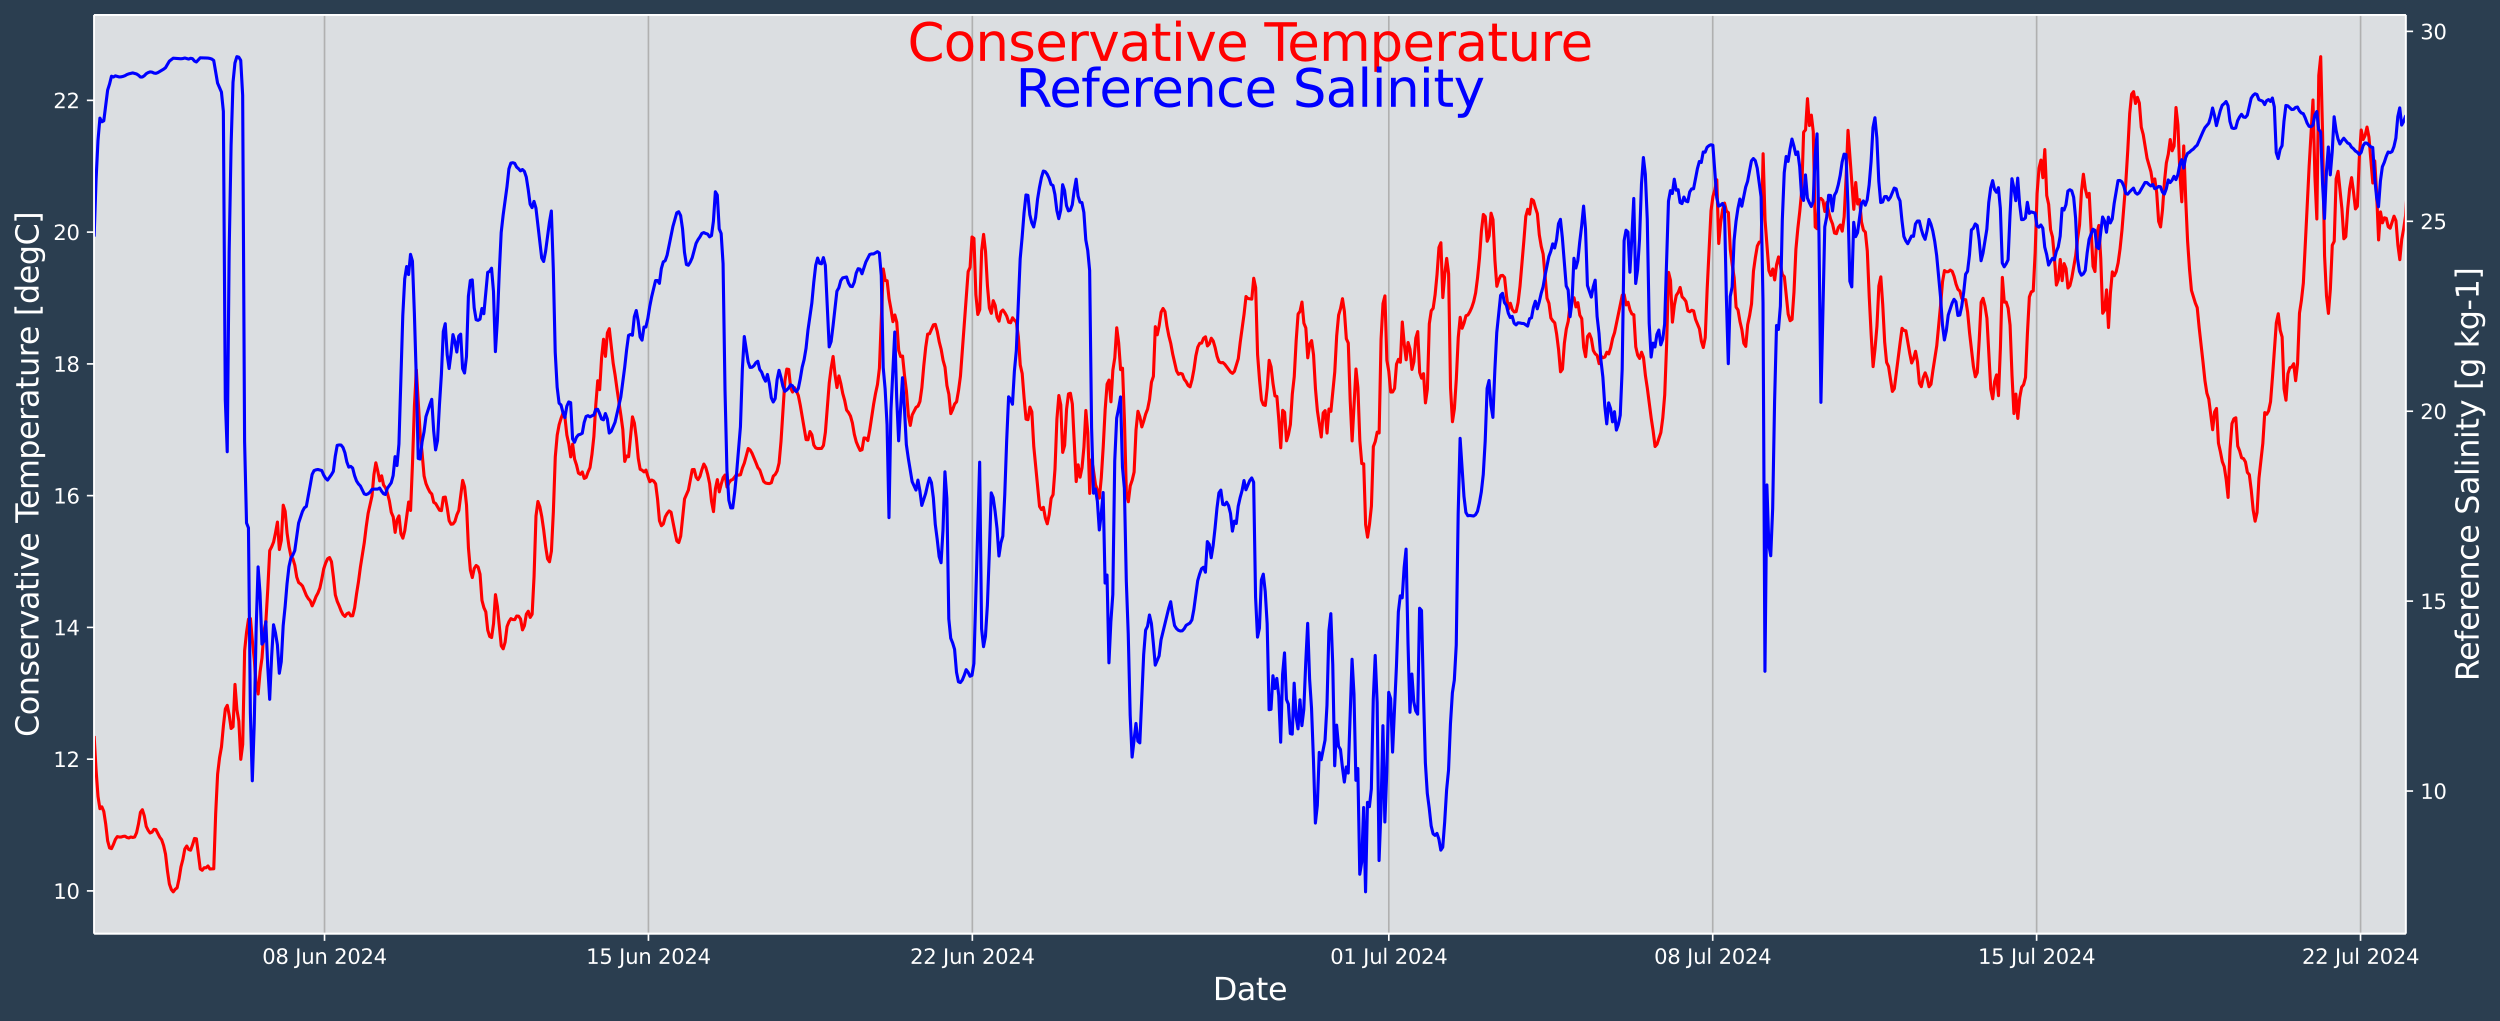 <?xml version="1.0" encoding="UTF-8"?>
<!DOCTYPE svg  PUBLIC '-//W3C//DTD SVG 1.1//EN'  'http://www.w3.org/Graphics/SVG/1.1/DTD/svg11.dtd'>
<svg width="1206.9pt" height="493.12pt" version="1.1" viewBox="0 0 1206.9 493.12" xmlns="http://www.w3.org/2000/svg" xmlns:xlink="http://www.w3.org/1999/xlink">
 <defs>
  <style type="text/css">*{stroke-linejoin: round; stroke-linecap: butt}</style>
 </defs>
 <g id="figure_1">
  <g id="patch_1">
   <path d="m0 493.12h1206.9v-493.12h-1206.9z" fill="#2b3e50"/>
  </g>
  <g id="axes_1">
   <g id="patch_2">
    <path d="m45.442 450.72h1116v-443.52h-1116z" fill="#dbdee1"/>
   </g>
   <g id="matplotlib.axis_1">
    <g id="xtick_1">
     <g id="line2d_1">
      <path d="m156.67 450.72v-443.52" clip-path="url(#p353fd2fa3a)" fill="none" stroke="#b0b0b0" stroke-linecap="square" stroke-width=".8"/>
     </g>
     <g id="line2d_2">
      <defs>
       <path id="m5a27626833" d="m0 0v3.5" stroke="#fff" stroke-width=".8"/>
      </defs>
      <use x="156.67" y="450.72" fill="#ffffff" stroke="#ffffff" stroke-width=".8" xlink:href="#m5a27626833"/>
     </g>
     <g id="text_1">
      <!-- 08 Jun 2024 -->
      <g transform="translate(126.59 465.32) scale(.1 -.1)" fill="#fff">
       <defs>
        <path id="DejaVuSans-30" transform="scale(.016)" d="m2034 4250q-487 0-733-480-245-479-245-1442 0-959 245-1439 246-480 733-480 491 0 736 480 246 480 246 1439 0 963-246 1442-245 480-736 480zm0 500q785 0 1199-621 414-620 414-1801 0-1178-414-1799-414-620-1199-620-784 0-1198 620-414 621-414 1799 0 1181 414 1801 414 621 1198 621z"/>
        <path id="DejaVuSans-38" transform="scale(.016)" d="m2034 2216q-450 0-708-241-257-241-257-662 0-422 257-663 258-241 708-241t709 242q260 243 260 662 0 421-258 662-257 241-711 241zm-631 268q-406 100-633 378-226 279-226 679 0 559 398 884 399 325 1092 325 697 0 1094-325t397-884q0-400-227-679-226-278-629-378 456-106 710-416 255-309 255-755 0-679-414-1042-414-362-1186-362-771 0-1186 362-414 363-414 1042 0 446 256 755 257 310 713 416zm-231 997q0-362 226-565 227-203 636-203 407 0 636 203 230 203 230 565 0 363-230 566-229 203-636 203-409 0-636-203-226-203-226-566z"/>
        <path id="DejaVuSans-4a" transform="scale(.016)" d="m628 4666h631v-4341q0-844-320-1225t-1030-381h-240v531h197q418 0 590 235 172 234 172 840v4341z"/>
        <path id="DejaVuSans-75" transform="scale(.016)" d="m544 1381v2119h575v-2097q0-497 193-746 194-248 582-248 465 0 735 297 271 297 271 810v1984h575v-3500h-575v538q-209-319-486-474-276-155-642-155-603 0-916 375-312 375-312 1097zm1447 2203z"/>
        <path id="DejaVuSans-6e" transform="scale(.016)" d="m3513 2113v-2113h-575v2094q0 497-194 743-194 247-581 247-466 0-735-297-269-296-269-809v-1978h-578v3500h578v-544q207 316 486 472 280 156 646 156 603 0 912-373 310-373 310-1098z"/>
        <path id="DejaVuSans-32" transform="scale(.016)" d="m1228 531h2203v-531h-2962v531q359 372 979 998 621 627 780 809 303 340 423 576 121 236 121 464 0 372-261 606-261 235-680 235-297 0-627-103-329-103-704-313v638q381 153 712 231 332 78 607 78 725 0 1156-363 431-362 431-968 0-288-108-546-107-257-392-607-78-91-497-524-418-433-1181-1211z"/>
        <path id="DejaVuSans-34" transform="scale(.016)" d="m2419 4116-1594-2491h1594v2491zm-166 550h794v-3041h666v-525h-666v-1100h-628v1100h-2106v609l1940 2957z"/>
       </defs>
       <use xlink:href="#DejaVuSans-30"/>
       <use x="63.623" xlink:href="#DejaVuSans-38"/>
       <use x="127.246" xlink:href="#DejaVuSans-20"/>
       <use x="159.033" xlink:href="#DejaVuSans-4a"/>
       <use x="188.525" xlink:href="#DejaVuSans-75"/>
       <use x="251.904" xlink:href="#DejaVuSans-6e"/>
       <use x="315.283" xlink:href="#DejaVuSans-20"/>
       <use x="347.07" xlink:href="#DejaVuSans-32"/>
       <use x="410.693" xlink:href="#DejaVuSans-30"/>
       <use x="474.316" xlink:href="#DejaVuSans-32"/>
       <use x="537.939" xlink:href="#DejaVuSans-34"/>
      </g>
     </g>
    </g>
    <g id="xtick_2">
     <g id="line2d_3">
      <path d="m313.04 450.72v-443.52" clip-path="url(#p353fd2fa3a)" fill="none" stroke="#b0b0b0" stroke-linecap="square" stroke-width=".8"/>
     </g>
     <g id="line2d_4">
      <use x="313.04" y="450.72" fill="#ffffff" stroke="#ffffff" stroke-width=".8" xlink:href="#m5a27626833"/>
     </g>
     <g id="text_2">
      <!-- 15 Jun 2024 -->
      <g transform="translate(282.96 465.32) scale(.1 -.1)" fill="#fff">
       <defs>
        <path id="DejaVuSans-31" transform="scale(.016)" d="m794 531h1031v3560l-1122-225v575l1116 225h631v-4135h1031v-531h-2687v531z"/>
        <path id="DejaVuSans-35" transform="scale(.016)" d="m691 4666h2478v-532h-1900v-1143q137 47 274 70 138 23 276 23 781 0 1237-428 457-428 457-1159 0-753-469-1171-469-417-1322-417-294 0-599 50-304 50-629 150v635q281-153 581-228t634-75q541 0 856 284 316 284 316 772 0 487-316 771-315 285-856 285-253 0-505-56-251-56-513-175v2344z"/>
       </defs>
       <use xlink:href="#DejaVuSans-31"/>
       <use x="63.623" xlink:href="#DejaVuSans-35"/>
       <use x="127.246" xlink:href="#DejaVuSans-20"/>
       <use x="159.033" xlink:href="#DejaVuSans-4a"/>
       <use x="188.525" xlink:href="#DejaVuSans-75"/>
       <use x="251.904" xlink:href="#DejaVuSans-6e"/>
       <use x="315.283" xlink:href="#DejaVuSans-20"/>
       <use x="347.07" xlink:href="#DejaVuSans-32"/>
       <use x="410.693" xlink:href="#DejaVuSans-30"/>
       <use x="474.316" xlink:href="#DejaVuSans-32"/>
       <use x="537.939" xlink:href="#DejaVuSans-34"/>
      </g>
     </g>
    </g>
    <g id="xtick_3">
     <g id="line2d_5">
      <path d="m469.41 450.72v-443.52" clip-path="url(#p353fd2fa3a)" fill="none" stroke="#b0b0b0" stroke-linecap="square" stroke-width=".8"/>
     </g>
     <g id="line2d_6">
      <use x="469.41" y="450.72" fill="#ffffff" stroke="#ffffff" stroke-width=".8" xlink:href="#m5a27626833"/>
     </g>
     <g id="text_3">
      <!-- 22 Jun 2024 -->
      <g transform="translate(439.33 465.32) scale(.1 -.1)" fill="#fff">
       <use xlink:href="#DejaVuSans-32"/>
       <use x="63.623" xlink:href="#DejaVuSans-32"/>
       <use x="127.246" xlink:href="#DejaVuSans-20"/>
       <use x="159.033" xlink:href="#DejaVuSans-4a"/>
       <use x="188.525" xlink:href="#DejaVuSans-75"/>
       <use x="251.904" xlink:href="#DejaVuSans-6e"/>
       <use x="315.283" xlink:href="#DejaVuSans-20"/>
       <use x="347.07" xlink:href="#DejaVuSans-32"/>
       <use x="410.693" xlink:href="#DejaVuSans-30"/>
       <use x="474.316" xlink:href="#DejaVuSans-32"/>
       <use x="537.939" xlink:href="#DejaVuSans-34"/>
      </g>
     </g>
    </g>
    <g id="xtick_4">
     <g id="line2d_7">
      <path d="m670.46 450.72v-443.52" clip-path="url(#p353fd2fa3a)" fill="none" stroke="#b0b0b0" stroke-linecap="square" stroke-width=".8"/>
     </g>
     <g id="line2d_8">
      <use x="670.458" y="450.72" fill="#ffffff" stroke="#ffffff" stroke-width=".8" xlink:href="#m5a27626833"/>
     </g>
     <g id="text_4">
      <!-- 01 Jul 2024 -->
      <g transform="translate(642.16 465.32) scale(.1 -.1)" fill="#fff">
       <defs>
        <path id="DejaVuSans-6c" transform="scale(.016)" d="m603 4863h575v-4863h-575v4863z"/>
       </defs>
       <use xlink:href="#DejaVuSans-30"/>
       <use x="63.623" xlink:href="#DejaVuSans-31"/>
       <use x="127.246" xlink:href="#DejaVuSans-20"/>
       <use x="159.033" xlink:href="#DejaVuSans-4a"/>
       <use x="188.525" xlink:href="#DejaVuSans-75"/>
       <use x="251.904" xlink:href="#DejaVuSans-6c"/>
       <use x="279.688" xlink:href="#DejaVuSans-20"/>
       <use x="311.475" xlink:href="#DejaVuSans-32"/>
       <use x="375.098" xlink:href="#DejaVuSans-30"/>
       <use x="438.721" xlink:href="#DejaVuSans-32"/>
       <use x="502.344" xlink:href="#DejaVuSans-34"/>
      </g>
     </g>
    </g>
    <g id="xtick_5">
     <g id="line2d_9">
      <path d="m826.83 450.72v-443.52" clip-path="url(#p353fd2fa3a)" fill="none" stroke="#b0b0b0" stroke-linecap="square" stroke-width=".8"/>
     </g>
     <g id="line2d_10">
      <use x="826.828" y="450.72" fill="#ffffff" stroke="#ffffff" stroke-width=".8" xlink:href="#m5a27626833"/>
     </g>
     <g id="text_5">
      <!-- 08 Jul 2024 -->
      <g transform="translate(798.53 465.32) scale(.1 -.1)" fill="#fff">
       <use xlink:href="#DejaVuSans-30"/>
       <use x="63.623" xlink:href="#DejaVuSans-38"/>
       <use x="127.246" xlink:href="#DejaVuSans-20"/>
       <use x="159.033" xlink:href="#DejaVuSans-4a"/>
       <use x="188.525" xlink:href="#DejaVuSans-75"/>
       <use x="251.904" xlink:href="#DejaVuSans-6c"/>
       <use x="279.688" xlink:href="#DejaVuSans-20"/>
       <use x="311.475" xlink:href="#DejaVuSans-32"/>
       <use x="375.098" xlink:href="#DejaVuSans-30"/>
       <use x="438.721" xlink:href="#DejaVuSans-32"/>
       <use x="502.344" xlink:href="#DejaVuSans-34"/>
      </g>
     </g>
    </g>
    <g id="xtick_6">
     <g id="line2d_11">
      <path d="m983.2 450.72v-443.52" clip-path="url(#p353fd2fa3a)" fill="none" stroke="#b0b0b0" stroke-linecap="square" stroke-width=".8"/>
     </g>
     <g id="line2d_12">
      <use x="983.199" y="450.72" fill="#ffffff" stroke="#ffffff" stroke-width=".8" xlink:href="#m5a27626833"/>
     </g>
     <g id="text_6">
      <!-- 15 Jul 2024 -->
      <g transform="translate(954.9 465.32) scale(.1 -.1)" fill="#fff">
       <use xlink:href="#DejaVuSans-31"/>
       <use x="63.623" xlink:href="#DejaVuSans-35"/>
       <use x="127.246" xlink:href="#DejaVuSans-20"/>
       <use x="159.033" xlink:href="#DejaVuSans-4a"/>
       <use x="188.525" xlink:href="#DejaVuSans-75"/>
       <use x="251.904" xlink:href="#DejaVuSans-6c"/>
       <use x="279.688" xlink:href="#DejaVuSans-20"/>
       <use x="311.475" xlink:href="#DejaVuSans-32"/>
       <use x="375.098" xlink:href="#DejaVuSans-30"/>
       <use x="438.721" xlink:href="#DejaVuSans-32"/>
       <use x="502.344" xlink:href="#DejaVuSans-34"/>
      </g>
     </g>
    </g>
    <g id="xtick_7">
     <g id="line2d_13">
      <path d="m1139.6 450.72v-443.52" clip-path="url(#p353fd2fa3a)" fill="none" stroke="#b0b0b0" stroke-linecap="square" stroke-width=".8"/>
     </g>
     <g id="line2d_14">
      <use x="1139.569" y="450.72" fill="#ffffff" stroke="#ffffff" stroke-width=".8" xlink:href="#m5a27626833"/>
     </g>
     <g id="text_7">
      <!-- 22 Jul 2024 -->
      <g transform="translate(1111.3 465.32) scale(.1 -.1)" fill="#fff">
       <use xlink:href="#DejaVuSans-32"/>
       <use x="63.623" xlink:href="#DejaVuSans-32"/>
       <use x="127.246" xlink:href="#DejaVuSans-20"/>
       <use x="159.033" xlink:href="#DejaVuSans-4a"/>
       <use x="188.525" xlink:href="#DejaVuSans-75"/>
       <use x="251.904" xlink:href="#DejaVuSans-6c"/>
       <use x="279.688" xlink:href="#DejaVuSans-20"/>
       <use x="311.475" xlink:href="#DejaVuSans-32"/>
       <use x="375.098" xlink:href="#DejaVuSans-30"/>
       <use x="438.721" xlink:href="#DejaVuSans-32"/>
       <use x="502.344" xlink:href="#DejaVuSans-34"/>
      </g>
     </g>
    </g>
    <g id="text_8">
     <!-- Date -->
     <g transform="translate(585.52 482.8) scale(.15 -.15)" fill="#fff">
      <defs>
       <path id="BitstreamVeraSans-Roman-44" transform="scale(.016)" d="m1259 4147v-3628h763q966 0 1414 437 448 438 448 1382 0 937-448 1373t-1414 436h-763zm-631 519h1297q1356 0 1990-564 635-564 635-1764 0-1207-638-1773-637-565-1987-565h-1297v4666z"/>
       <path id="BitstreamVeraSans-Roman-61" transform="scale(.016)" d="m2194 1759q-697 0-966-159t-269-544q0-306 202-486 202-179 548-179 479 0 768 339t289 901v128h-572zm1147 238v-1997h-575v531q-197-318-491-470t-719-152q-537 0-855 302-317 302-317 808 0 590 395 890 396 300 1180 300h807v57q0 397-261 614t-733 217q-300 0-585-72-284-72-546-216v532q315 122 612 182 297 61 578 61 760 0 1135-394 375-393 375-1193z"/>
       <path id="BitstreamVeraSans-Roman-74" transform="scale(.016)" d="m1172 4494v-994h1184v-447h-1184v-1900q0-428 117-550t477-122h590v-481h-590q-666 0-919 248-253 249-253 905v1900h-422v447h422v994h578z"/>
       <path id="BitstreamVeraSans-Roman-65" transform="scale(.016)" d="m3597 1894v-281h-2644q38-594 358-905t892-311q331 0 642 81t618 244v-544q-310-131-635-200t-659-69q-838 0-1327 487-489 488-489 1320 0 859 464 1363 464 505 1252 505 706 0 1117-455 411-454 411-1235zm-575 169q-6 471-264 752-258 282-683 282-481 0-770-272t-333-766l2050 4z"/>
      </defs>
      <use xlink:href="#BitstreamVeraSans-Roman-44"/>
      <use x="77.002" xlink:href="#BitstreamVeraSans-Roman-61"/>
      <use x="138.281" xlink:href="#BitstreamVeraSans-Roman-74"/>
      <use x="177.49" xlink:href="#BitstreamVeraSans-Roman-65"/>
     </g>
    </g>
   </g>
   <g id="matplotlib.axis_2">
    <g id="ytick_1">
     <g id="line2d_15">
      <defs>
       <path id="m6f04fb805a" d="m0 0h-3.5" stroke="#fff" stroke-width=".8"/>
      </defs>
      <use x="45.442" y="430.102" fill="#ffffff" stroke="#ffffff" stroke-width=".8" xlink:href="#m6f04fb805a"/>
     </g>
     <g id="text_9">
      <!-- 10 -->
      <g transform="translate(25.717 433.9) scale(.1 -.1)" fill="#fff">
       <use xlink:href="#DejaVuSans-31"/>
       <use x="63.623" xlink:href="#DejaVuSans-30"/>
      </g>
     </g>
    </g>
    <g id="ytick_2">
     <g id="line2d_16">
      <use x="45.442" y="366.493" fill="#ffffff" stroke="#ffffff" stroke-width=".8" xlink:href="#m6f04fb805a"/>
     </g>
     <g id="text_10">
      <!-- 12 -->
      <g transform="translate(25.717 370.29) scale(.1 -.1)" fill="#fff">
       <use xlink:href="#DejaVuSans-31"/>
       <use x="63.623" xlink:href="#DejaVuSans-32"/>
      </g>
     </g>
    </g>
    <g id="ytick_3">
     <g id="line2d_17">
      <use x="45.442" y="302.885" fill="#ffffff" stroke="#ffffff" stroke-width=".8" xlink:href="#m6f04fb805a"/>
     </g>
     <g id="text_11">
      <!-- 14 -->
      <g transform="translate(25.717 306.68) scale(.1 -.1)" fill="#fff">
       <use xlink:href="#DejaVuSans-31"/>
       <use x="63.623" xlink:href="#DejaVuSans-34"/>
      </g>
     </g>
    </g>
    <g id="ytick_4">
     <g id="line2d_18">
      <use x="45.442" y="239.276" fill="#ffffff" stroke="#ffffff" stroke-width=".8" xlink:href="#m6f04fb805a"/>
     </g>
     <g id="text_12">
      <!-- 16 -->
      <g transform="translate(25.717 243.08) scale(.1 -.1)" fill="#fff">
       <defs>
        <path id="DejaVuSans-36" transform="scale(.016)" d="m2113 2584q-425 0-674-291-248-290-248-796 0-503 248-796 249-292 674-292t673 292q248 293 248 796 0 506-248 796-248 291-673 291zm1253 1979v-575q-238 112-480 171-242 60-480 60-625 0-955-422-329-422-376-1275 184 272 462 417 279 145 613 145 703 0 1111-427 408-426 408-1160 0-719-425-1154-425-434-1131-434-810 0-1238 620-428 621-428 1799 0 1106 525 1764t1409 658q238 0 480-47t505-140z"/>
       </defs>
       <use xlink:href="#DejaVuSans-31"/>
       <use x="63.623" xlink:href="#DejaVuSans-36"/>
      </g>
     </g>
    </g>
    <g id="ytick_5">
     <g id="line2d_19">
      <use x="45.442" y="175.667" fill="#ffffff" stroke="#ffffff" stroke-width=".8" xlink:href="#m6f04fb805a"/>
     </g>
     <g id="text_13">
      <!-- 18 -->
      <g transform="translate(25.717 179.47) scale(.1 -.1)" fill="#fff">
       <use xlink:href="#DejaVuSans-31"/>
       <use x="63.623" xlink:href="#DejaVuSans-38"/>
      </g>
     </g>
    </g>
    <g id="ytick_6">
     <g id="line2d_20">
      <use x="45.442" y="112.059" fill="#ffffff" stroke="#ffffff" stroke-width=".8" xlink:href="#m6f04fb805a"/>
     </g>
     <g id="text_14">
      <!-- 20 -->
      <g transform="translate(25.717 115.86) scale(.1 -.1)" fill="#fff">
       <use xlink:href="#DejaVuSans-32"/>
       <use x="63.623" xlink:href="#DejaVuSans-30"/>
      </g>
     </g>
    </g>
    <g id="ytick_7">
     <g id="line2d_21">
      <use x="45.442" y="48.45" fill="#ffffff" stroke="#ffffff" stroke-width=".8" xlink:href="#m6f04fb805a"/>
     </g>
     <g id="text_15">
      <!-- 22 -->
      <g transform="translate(25.717 52.249) scale(.1 -.1)" fill="#fff">
       <use xlink:href="#DejaVuSans-32"/>
       <use x="63.623" xlink:href="#DejaVuSans-32"/>
      </g>
     </g>
    </g>
    <g id="text_16">
     <!-- Conservative Temperature [degC] -->
     <g transform="translate(18.598 355.76) rotate(-90) scale(.15 -.15)" fill="#fff">
      <defs>
       <path id="BitstreamVeraSans-Roman-43" transform="scale(.016)" d="m4122 4306v-665q-319 297-680 443-361 147-767 147-800 0-1225-489t-425-1414q0-922 425-1411t1225-489q406 0 767 147t680 444v-660q-331-225-702-338-370-112-782-112-1060 0-1670 648-609 649-609 1771 0 1125 609 1773 610 649 1670 649 418 0 788-111 371-111 696-333z"/>
       <path id="BitstreamVeraSans-Roman-6f" transform="scale(.016)" d="m1959 3097q-462 0-731-361t-269-989 267-989q268-361 733-361 460 0 728 362 269 363 269 988 0 622-269 986-268 364-728 364zm0 487q750 0 1178-488 429-487 429-1349 0-859-429-1349-428-489-1178-489-753 0-1180 489-426 490-426 1349 0 862 426 1349 427 488 1180 488z"/>
       <path id="BitstreamVeraSans-Roman-6e" transform="scale(.016)" d="m3513 2113v-2113h-575v2094q0 497-194 743-194 247-581 247-466 0-735-297-269-296-269-809v-1978h-578v3500h578v-544q207 316 486 472 280 156 646 156 603 0 912-373 310-373 310-1098z"/>
       <path id="BitstreamVeraSans-Roman-73" transform="scale(.016)" d="m2834 3397v-544q-243 125-506 187-262 63-544 63-428 0-642-131t-214-394q0-200 153-314t616-217l197-44q612-131 870-370t258-667q0-488-386-773-386-284-1061-284-281 0-586 55t-642 164v594q319-166 628-249 309-82 613-82 406 0 624 139 219 139 219 392 0 234-158 359-157 125-692 241l-200 47q-534 112-772 345-237 233-237 639 0 494 350 762 350 269 994 269 318 0 599-47 282-46 519-140z"/>
       <path id="BitstreamVeraSans-Roman-72" transform="scale(.016)" d="m2631 2963q-97 56-211 82-114 27-251 27-488 0-749-317t-261-911v-1844h-578v3500h578v-544q182 319 472 473 291 155 707 155 59 0 131-8 72-7 159-23l3-590z"/>
       <path id="BitstreamVeraSans-Roman-76" transform="scale(.016)" d="m191 3500h609l1094-2937 1094 2937h609l-1313-3500h-781l-1312 3500z"/>
       <path id="BitstreamVeraSans-Roman-69" transform="scale(.016)" d="m603 3500h575v-3500h-575v3500zm0 1363h575v-729h-575v729z"/>
       <path id="BitstreamVeraSans-Roman-54" transform="scale(.016)" d="m-19 4666h3947v-532h-1656v-4134h-634v4134h-1657v532z"/>
       <path id="BitstreamVeraSans-Roman-6d" transform="scale(.016)" d="m3328 2828q216 388 516 572t706 184q547 0 844-383 297-382 297-1088v-2113h-578v2094q0 503-179 746-178 244-543 244-447 0-707-297-259-296-259-809v-1978h-578v2094q0 506-178 748t-550 242q-441 0-701-298-259-298-259-808v-1978h-578v3500h578v-544q197 322 472 475t653 153q382 0 649-194 267-193 395-562z"/>
       <path id="BitstreamVeraSans-Roman-70" transform="scale(.016)" d="m1159 525v-1856h-578v4831h578v-531q182 312 458 463 277 152 661 152 638 0 1036-506 399-506 399-1331t-399-1332q-398-506-1036-506-384 0-661 152-276 152-458 464zm1957 1222q0 634-261 995t-717 361q-457 0-718-361t-261-995 261-995 718-361q456 0 717 361t261 995z"/>
       <path id="BitstreamVeraSans-Roman-75" transform="scale(.016)" d="m544 1381v2119h575v-2097q0-497 193-746 194-248 582-248 465 0 735 297 271 297 271 810v1984h575v-3500h-575v538q-209-319-486-474-276-155-642-155-603 0-916 375-312 375-312 1097z"/>
       <path id="BitstreamVeraSans-Roman-5b" transform="scale(.016)" d="m550 4863h1325v-447h-750v-4813h750v-447h-1325v5707z"/>
       <path id="BitstreamVeraSans-Roman-64" transform="scale(.016)" d="m2906 2969v1894h575v-4863h-575v525q-181-312-458-464-276-152-664-152-634 0-1033 506-398 507-398 1332t398 1331q399 506 1033 506 388 0 664-152 277-151 458-463zm-1959-1222q0-634 261-995t717-361 718 361q263 361 263 995t-263 995q-262 361-718 361t-717-361-261-995z"/>
       <path id="BitstreamVeraSans-Roman-67" transform="scale(.016)" d="m2906 1791q0 625-258 968-257 344-723 344-462 0-720-344-258-343-258-968 0-622 258-966t720-344q466 0 723 344 258 344 258 966zm575-1357q0-893-397-1329-396-436-1215-436-303 0-572 45t-522 139v559q253-137 500-202 247-66 503-66 566 0 847 295t281 892v285q-178-310-456-463t-666-153q-643 0-1037 490-394 491-394 1301 0 812 394 1302 394 491 1037 491 388 0 666-153t456-462v531h575v-3066z"/>
       <path id="BitstreamVeraSans-Roman-5d" transform="scale(.016)" d="m1947 4863v-5707h-1325v447h747v4813h-747v447h1325z"/>
      </defs>
      <use xlink:href="#BitstreamVeraSans-Roman-43"/>
      <use x="69.824" xlink:href="#BitstreamVeraSans-Roman-6f"/>
      <use x="131.006" xlink:href="#BitstreamVeraSans-Roman-6e"/>
      <use x="194.385" xlink:href="#BitstreamVeraSans-Roman-73"/>
      <use x="246.484" xlink:href="#BitstreamVeraSans-Roman-65"/>
      <use x="308.008" xlink:href="#BitstreamVeraSans-Roman-72"/>
      <use x="349.121" xlink:href="#BitstreamVeraSans-Roman-76"/>
      <use x="408.301" xlink:href="#BitstreamVeraSans-Roman-61"/>
      <use x="469.58" xlink:href="#BitstreamVeraSans-Roman-74"/>
      <use x="508.789" xlink:href="#BitstreamVeraSans-Roman-69"/>
      <use x="536.572" xlink:href="#BitstreamVeraSans-Roman-76"/>
      <use x="595.752" xlink:href="#BitstreamVeraSans-Roman-65"/>
      <use x="657.275" xlink:href="#BitstreamVeraSans-Roman-20"/>
      <use x="689.062" xlink:href="#BitstreamVeraSans-Roman-54"/>
      <use x="733.146" xlink:href="#BitstreamVeraSans-Roman-65"/>
      <use x="794.67" xlink:href="#BitstreamVeraSans-Roman-6d"/>
      <use x="892.082" xlink:href="#BitstreamVeraSans-Roman-70"/>
      <use x="955.559" xlink:href="#BitstreamVeraSans-Roman-65"/>
      <use x="1017.082" xlink:href="#BitstreamVeraSans-Roman-72"/>
      <use x="1058.195" xlink:href="#BitstreamVeraSans-Roman-61"/>
      <use x="1119.475" xlink:href="#BitstreamVeraSans-Roman-74"/>
      <use x="1158.684" xlink:href="#BitstreamVeraSans-Roman-75"/>
      <use x="1222.062" xlink:href="#BitstreamVeraSans-Roman-72"/>
      <use x="1260.926" xlink:href="#BitstreamVeraSans-Roman-65"/>
      <use x="1322.449" xlink:href="#BitstreamVeraSans-Roman-20"/>
      <use x="1354.236" xlink:href="#BitstreamVeraSans-Roman-5b"/>
      <use x="1393.25" xlink:href="#BitstreamVeraSans-Roman-64"/>
      <use x="1456.727" xlink:href="#BitstreamVeraSans-Roman-65"/>
      <use x="1518.25" xlink:href="#BitstreamVeraSans-Roman-67"/>
      <use x="1581.727" xlink:href="#BitstreamVeraSans-Roman-43"/>
      <use x="1651.551" xlink:href="#BitstreamVeraSans-Roman-5d"/>
     </g>
    </g>
   </g>
   <g id="line2d_22">
    <path d="m45.442 355.3 0.931 16.339 0.931 12.785 0.931 5.975 0.931-0.898 0.931 2.197 0.931 6.116 0.931 8.114 0.931 3.418 0.931 0.33 0.931-2.01 0.931-2.398 0.931-1.381 0.931 0.2 0.931-0.004 0.931-0.303 0.931-0.104 0.931 0.61 0.931 0.257 0.931-0.489 0.931 0.241 0.931-0.22 0.931-2.08 0.931-4.302 0.931-5.543 0.931-1.258 0.931 2.971 0.931 5.1 0.931 1.876 0.931 1.291 0.931-0.414 0.931-1.355 0.931 0.139 1.862 3.664 0.931 1.245 0.931 2.764 0.931 4.188 0.931 8.075 0.931 6.327 0.931 2.636 0.931 1.164 0.931-1.25 0.931-0.701 0.931-4.331 0.931-5.782 0.931-3.645 0.931-5.006 0.931-1.429 0.931 1.698 0.931 0.332 0.931-2.635 0.931-3.031 0.931 0.169 1.862 14.539 0.931 0.651 0.931-1.218 0.931-0.002 0.931-0.87 0.931 1.473 1.862-0.113 0.931-26.789 0.931-18.912 0.931-7.899 0.931-5.241 0.931-10.159 0.931-8.151 0.931-1.74 0.931 4.731 0.931 6.441 0.931-0.849 0.931-20.437 0.931 12.235 0.931 5.52 0.931 18.42 0.931-7.214 0.931-45.344 0.931-8.811 0.931-6.296 0.931-0.317 0.931 10.728 0.931 8.997 0.931 12.169 0.931 4.543 0.931-10.701 0.931-6.702 0.931-12.712 0.931-4.722 0.931-15.887 0.931-18.525 0.931-1.807 0.931-2.311 0.931-4.459 0.931-5.179 0.931 13.262 0.931-4.377 0.931-17.037 0.931 2.953 0.931 10.54 0.931 6.511 0.931 4.652 0.931 1.185 0.931 3.158 0.931 5.703 0.931 2.671 0.931 0.667 0.931 0.993 1.862 4.566 0.931 1.521 0.931 1.05 0.931 2.434 0.931-2.057 0.931-2.434 0.931-1.727 0.931-2.417 0.931-4.329 0.931-4.962 0.931-2.756 0.931-2.069 0.931-0.577 0.931 2.002 0.931 7.368 0.931 8.673 0.931 3.141 0.931 2.144 0.931 2.429 0.931 1.81 0.931 0.866 0.931-1.303 0.931-0.445 0.931 1.458 0.931-0.037 0.931-3.86 0.931-6.742 0.931-5.86 0.931-7.073 1.862-11.711 0.931-7.686 0.931-6.512 1.862-8.358 0.931-10.318 0.931-5.714 0.931 3.999 0.931 4.74 0.931-2.483 0.931 4.435 0.931 1.333 0.931 2.616 0.931 3.694 0.931 5.57 0.931 2.178 0.931 7.492 0.931-6.066 0.931-1.908 0.931 8.66 0.931 2.117 0.931-3.611 1.862-13.843 0.931 4.078 0.931-22.843 0.931-27.747 0.931-17.155 1.862 31.189 0.931 9.138 0.931 10.727 0.931 3.755 0.931 2.209 0.931 1.815 0.931 0.989 0.931 3.988 0.931 0.592 1.862 3.213 0.931 0.223 0.931-6.376 0.931-0.185 0.931 5.286 0.931 6.144 0.931 1.708 0.931-0.169 0.931-1.24 0.931-3.158 0.931-2.101 1.862-14.513 0.931 3.098 0.931 8.864 0.931 20.678 0.931 10.654 0.931 3.611 0.931-4.391 0.931-1.442 0.931 0.738 0.931 3.464 0.931 12.651 0.931 3.489 0.931 2.084 0.931 8.801 0.931 3.018 0.931 0.541 0.931-6.682 0.931-14.021 0.931 5.641 1.862 19.089 0.931 1.426 0.931-3.193 0.931-7.543 0.931-2.39 0.931-1.455 0.931 0.462 0.931 0.017 0.931-1.73 0.931 0.074 0.931 1.338 0.931 5.275 0.931-2.004 0.931-5.563 0.931-1.443 0.931 2.986 0.931-1.522 0.931-18.205 0.931-29.222 0.931-7.021 0.931 2.552 0.931 4.783 0.931 6.494 0.931 7.885 0.931 5.991 0.931 1.432 0.931-5.172 0.931-18.92 0.931-26.625 0.931-10.466 0.931-5.021 0.931-3.07 0.931-2.436 0.931 1.933 0.931 8.567 0.931 4.313 0.931 6.245 0.931-6.173 0.931 7.231 0.931 2.842 0.931 3.915 0.931 0.597 0.931-1.158 0.931 3.142 0.931-0.505 0.931-2.642 0.931-2.084 0.931-6.347 0.931-8.68 0.931-15.32 0.931-11.588 0.931 4.317 0.931-15.383 0.931-8.955 0.931 8.255 0.931-11.297 0.931-2.069 1.862 16.679 0.931 5.735 0.931 6.827 1.862 12.622 0.931 6.857 0.931 15.372 0.931-2.626 0.931 0.378 1.862-19.27 0.931 3.029 0.931 7.162 0.931 9.77 0.931 5.349 0.931 0.443 0.931 0.832 0.931-0.887 0.931 3.141 0.931 2.495 0.931-0.818 0.931 0.473 0.931 1.352 0.931 7.354 0.931 10.456 0.931 2.411 0.931-0.867 0.931-3.416 0.931-1.697 0.931-1.167 0.931 0.632 1.862 9.55 0.931 4.338 0.931 0.749 0.931-3.074 1.862-17.998 1.862-4.273 1.862-9.862 0.931-0.073 0.931 3.743 0.931 1.188 0.931-1.622 0.931-3.256 0.931-2.673 0.931 1.634 0.931 3.344 0.931 4.457 0.931 8.598 0.931 4.936 0.931-11.024 0.931-4.416 0.931 5.903 0.931-3.723 0.931-3.149 0.931-1.263 0.931 5.807 0.931-2.046 0.931-1.244 0.931-0.365 1.862-2.389 0.931 0.327 0.931-0.218 0.931-3.294 0.931-2.373 1.862-6.988 0.931 0.698 0.931 1.628 1.862 4.511 0.931 2.411 0.931 1.166 1.862 5.465 0.931 0.774 0.931 0.211 0.931 0.064 0.931-0.432 0.931-3.167 0.931-0.82 0.931-1.696 0.931-3.802 0.931-10.48 1.862-29.202 0.931-5.678 0.931 0.177 0.931 8.963 0.931 1.944 0.931-2.112 0.931 1.579 0.931 2.292 0.931 4.665 2.792 16.543 0.931 0.072 0.931-3.973 0.931 1.564 0.931 4.968 0.931 1.407 0.931 0.279 1.862-0.053 0.931-1.446 0.931-6.354 1.862-23.762 0.931-7.304 0.931-5.524 0.931 8.742 0.931 6.253 0.931-5.624 0.931 3.683 0.931 4.798 0.931 3.351 0.931 4.647 0.931 1.2 0.931 1.703 0.931 3.348 0.931 5.478 0.931 3.622 0.931 2.238 0.931 1.914 0.931-0.36 0.931-5.668 0.931 0.135 0.931 1.133 0.931-5.166 1.862-12.376 0.931-5.252 0.931-4.292 0.931-7.792 1.862-47.97 0.931 5.543 0.931 0.147 0.931 8.614 0.931 5.067 0.931 6.076 0.931-3.244 0.931 3.55 0.931 13.589 0.931 2.949 0.931-0.255 0.931 9.292 0.931 7.639 0.931 11.569 0.931 4.99 0.931-5.055 1.862-3.666 0.931-0.591 0.931-2.232 0.931-6.67 0.931-10.624 0.931-8.879 0.931-6.352 0.931-0.212 1.862-4.283 0.931-0.202 0.931 3.428 0.931 4.947 0.931 3.637 0.931 5.311 0.931 3.343 0.931 8.882 0.931 4.16 0.931 9.364 0.931-2.032 0.931-2.628 0.931-1.044 0.931-5.404 0.931-6.983 3.723-50.478 0.931-2.043 0.931-14.656 0.931 0.678 0.931 27.149 0.931 9.575 0.931-2.311 0.931-28.558 0.931-7.789 0.931 8.26 0.931 16.583 0.931 10.71 0.931 2.558 0.931-6.12 0.931 2.289 0.931 5.704 0.931 1.925 0.931-4.532 0.931-0.87 0.931 1.298 0.931 1.676 0.931 2.921 0.931 0.248 0.931-2.404 0.931 1.186 0.931 0.934 0.931 6.996 0.931 13.698 0.931 4.125 0.931 11.878 0.931 10.113 0.931 0.272 0.931-6.08 0.931 2.285 0.931 16.625 2.792 29.056 0.931 1.504 0.931-1.089 0.931 5.173 0.931 2.796 0.931-4.455 0.931-7.819 0.931-1.81 0.931-12.278 0.931-24.234 0.931-11.351 0.931 4.515 0.931 22.952 0.931-3.38 0.931-17.47 0.931-7.385 0.931-0.321 0.931 5.244 1.862 37.391 0.931-8.081 0.931 5.968 0.931-4.504 0.931-10.01 0.931-17.707 0.931 10.791 0.931 29.268 0.931-16.315 0.931 5.604 0.931 6.512 0.931 2.638 0.931 3.84 0.931-9.897 0.931-14.926 0.931-17.857 0.931-12.355 0.931-1.975 0.931 10.512 0.931-15.315 0.931-5.986 0.931-14.451 0.931 7.211 0.931 13 0.931-0.686 0.931 25.057 0.931 35.841 0.931 3.57 0.931-7.683 0.931-2.719 0.931-3.915 0.931-20.385 0.931-8.977 0.931 2.718 0.931 4.826 0.931-2.821 0.931-3.412 0.931-2.36 0.931-4.684 0.931-8.323 0.931-2.8 0.931-23.99 0.931 3.922 0.931-4.517 0.931-6.422 0.931-1.773 0.931 1.52 0.931 6.869 0.931 4.825 0.931 3.672 0.931 5.091 1.862 8.121 0.931 1.712 0.931-0.482 0.931 0.33 0.931 2.526 0.931 1.193 0.931 1.789 0.931 0.672 0.931-3.38 0.931-4.954 0.931-6.626 0.931-4.219 0.931-1.837 0.931-0.113 0.931-2.331 0.931-0.698 0.931 4.411 0.931-1 0.931-2.731 0.931 1.337 0.931 3.218 0.931 4.219 0.931 2.553 0.931 0.534 0.931-0.109 0.931 0.815 2.792 3.768 0.931 0.638 0.931-0.985 1.862-6.101 0.931-7.909 1.862-13.624 0.931-8.487 0.931 0.96 1.862 0.312 0.931-10.083 0.931 4.53 0.931 32.279 0.931 12.085 0.931 9.839 0.931 2.338 0.931 0.326 0.931-8.526 0.931-13.248 0.931 3.167 0.931 8.071 0.931 5.949 0.931 0.255 0.931 11.202 0.931 13.585 0.931-18.099 0.931 0.932 0.931 13.796 0.931-3.038 0.931-4.84 0.931-14.697 0.931-8.399 0.931-17.412 0.931-12.843 0.931-1.251 0.931-4.502 0.931 10.183 0.931 2.329 0.931 14.403 0.931-6.587 0.931-1.73 0.931 6.884 0.931 16.4 0.931 10.614 1.862 12.636 0.931-11.62 0.931-1.115 0.931 10.852 0.931-11.621 0.931 1.12 1.862-19.016 0.931-17.483 0.931-9.974 0.931-3.161 0.931-4.745 0.931 6.174 0.931 13.162 0.931 2.058 0.931 27.78 0.931 19.489 1.862-34.726 0.931 9.095 0.931 25.566 0.931 11.007 0.931 0.109 0.931 29.345 0.931 6.073 0.931-6.227 0.931-8.749 0.931-28.755 0.931-2.453 0.931-4.524 0.931 0.402 0.931-45.221 0.931-17.248 0.931-3.716 0.931 31.047 0.931 5.349 0.931 10.036 0.931-0.054 0.931-1.708 0.931-11.704 0.931-2.323 0.931 1.403 0.931-19.43 0.931 10.588 0.931 7.66 0.931-8.362 0.931 3.271 0.931 9.737 0.931-3.693 0.931-11.424 0.931-3.162 0.931 19.677 0.931 2.836 0.931-2.206 0.931 14.122 0.931-6.682 0.931-31.516 0.931-6.283 0.931-1.184 0.931-6.585 0.931-9.68 0.931-13.08 0.931-2.308 0.931 26.476 0.931-11.243 0.931-7.669 0.931 7.409 0.931 55.169 0.931 16.263 0.931-6.261 0.931-14.422 0.931-19.989 0.931-9.72 0.931 5.278 0.931-2.5 0.931-3.561 0.931-0.346 0.931-1.573 0.931-2.07 0.931-2.814 0.931-4.217 0.931-7.303 0.931-9.52 0.931-13.031 0.931-8.014 0.931 1.025 0.931 11.918 0.931-2.581 0.931-10.97 0.931 3.111 0.931 19.623 0.931 12.556 0.931-3.14 0.931-1.979 0.931-0.152 0.931 1.011 0.931 8.957 0.931 6.268 0.931-2.787 0.931 3.066 0.931 1.14 0.931-0.163 0.931-4.391 0.931-7.9 1.862-21.869 0.931-11.803 0.931-3.431 0.931 2.344 0.931-7.177 0.931 0.659 0.931 3.438 0.931 2.856 0.931 10.184 0.931 5.604 0.931 3.715 1.862 21.349 0.931 2.412 0.931 7.051 0.931 1.408 0.931 0.963 0.931 5.506 0.931 7.524 0.931 10.63 0.931-1.278 0.931-12.562 0.931-6.797 0.931-3.814 0.931-8.217 0.931-2.058 0.931-1.036 0.931 4.429 0.931-2.059 0.931 6.046 0.931 1.636 0.931 13.853 0.931 4.551 0.931-9.797 0.931-1.273 0.931 2.473 0.931 5.623 0.931 1.6 0.931 0.746 0.931 3.992 0.931-3.559 0.931 0.699 0.931-0.369 0.931-2.302 0.931 0.831 0.931-2.993 0.931-4.476 0.931-2.801 3.723-18.095 0.931-0.234 0.931 4.934 0.931-1.307 0.931 3.684 0.931 2.009 0.931 0.361 0.931 15.49 0.931 4.06 0.931 1.543 0.931-3.021 0.931 2.594 0.931 8.671 0.931 6.197 1.862 14.421 0.931 6.133 0.931 7.532 0.931-1.083 1.862-5.654 0.931-7.097 0.931-11.041 0.931-24.594 0.931-34.609 0.931 3.878 0.931 20.16 0.931-8.146 0.931-4.78 0.931-1.408 0.931-2.425 0.931 4.547 0.931 0.888 0.931 1.316 0.931 4.542 0.931 0.454 0.931-0.734 0.931 0.335 0.931 4.067 1.862 4.562 0.931 5.974 0.931 3.04 0.931-4.764 0.931-23.325 1.862-37.948 0.931-6.904 0.931-3.229 0.931-4.787 0.931 30.756 0.931-10.077 0.931-6.215 0.931-3.22 0.931 3.855 0.931 0.756 0.931 17.888 0.931 7.349 0.931 6.165 0.931 14.24 0.931 1.349 0.931 5.548 0.931 3.986 0.931 6.547 0.931 1.487 0.931-10.501 0.931-4.38 0.931-5.631 0.931-15.793 0.931-6.69 0.931-5.484 0.931-1.848 0.931-0.212 0.931-42.459 0.931 32.044 1.862 24.385 0.931 2.306 0.931-3.114 0.931 5.295 0.931-7.449 0.931-3.662 1.862 8.583 0.931 0.962 1.862 18.103 0.931 3.162 0.931-0.667 0.931-13.11 0.931-20.693 0.931-10.068 0.931-8.261 0.931-9.77 0.931-28.484 0.931-1.079 0.931-15.068 0.931 12.972 0.931-5.033 0.931 8.066 0.931 45.932 0.931 0.864 0.931-14.42 0.931-0.223 0.931 1.013 0.931 5.295 0.931-4.374 0.931 4.701 0.931 3.371 0.931 2.339 0.931 4.365 0.931 0.298 0.931-2.992 0.931-1.19 0.931 2.979 0.931-6.875 0.931-18.673 0.931-23.118 2.792 38.131 0.931-12.949 0.931 10.377 0.931-2.093 0.931 10.779 0.931 3.9 0.931 0.979 0.931 9.15 0.931 22.007 0.931 18.223 0.931 15.564 0.931-8.62 0.931-10.904 0.931-19.454 0.931-4.364 0.931 13.49 0.931 17.95 0.931 9.845 0.931 1.952 1.862 12.068 0.931-1.356 2.792-22.065 0.931-7.038 0.931 1.032 0.931 0.153 1.862 10.901 0.931 4.65 0.931-2.142 0.931-3.506 0.931 5.087 0.931 10.381 0.931 1.605 0.931-4.391 0.931-2.286 0.931 2.482 0.931 4.238 0.931-1.192 0.931-6.634 1.862-11.976 1.862-19.771 0.931-11.152 0.931-5.368 0.931 0.598 0.931-0.037 0.931-0.792 0.931 0.593 0.931 2.51 0.931 3.699 0.931 2.531 0.931 0.804 0.931 3.652 0.931 0.402 0.931 0.131 0.931 5.975 0.931 9.959 1.862 16.261 0.931 5.007 0.931-2 0.931-15.621 0.931-18.358 0.931-1.915 0.931 3.754 0.931 5.888 1.862 34.187 0.931 4.691 0.931-8.37 0.931-3.188 0.931 10.027 0.931-23.316 0.931-33.754 0.931 11.935 0.931-0.02 0.931 2.968 0.931 8.204 0.931 24.124 0.931 18.492 0.931-9.383 0.931 11.755 0.931-10.082 0.931-5.015 0.931-1.204 0.931-3.514 0.931-21.413 0.931-17.432 0.931-2.46 0.931-0.433 0.931-18.536 0.931-28.514 0.931-12.19 0.931-3.923 0.931 8.495 0.931-13.588 0.931 22.204 0.931 4.271 0.931 12.207 0.931 3.548 0.931 10.183 0.931 13.009 0.931-2.546 0.931-9.807 0.931 10.224 0.931-8.231 0.931 2.382 0.931 9.414 0.931-1.131 0.931-3.837 1.862-10.711 0.931-8.166 0.931-6.541 0.931-16.291 0.931-8.259 0.931 7.112 0.931 3.912 0.931-1.803 1.862 35.241 0.931 2.517 0.931-18.382 0.931-3.868 0.931 16.024 0.931 26.364 0.931-1.495 0.931-9.794 0.931 18.184 0.931-16.614 0.931-10.269 0.931 1.866 0.931-2.012 0.931-4.175 0.931-6.819 0.931-9.053 1.862-23.232 0.931-15.265 0.931-17.731 0.931-9.362 0.931-1.221 0.931 5.725 0.931-2.975 0.931 2.766 0.931 11.657 0.931 3.503 1.862 11.48 1.862 6.547 0.931 6.023 0.931-2.592 0.931 6.694 0.931 13.831 0.931 2.66 0.931-8.233 0.931-13.478 0.931-9.197 0.931-4.211 0.931-7.075 0.931 5.425 0.931-2.252 0.931-18.629 0.931 8.437 0.931 23.166 0.931 13.905 0.931-26.963 0.931 25.2 0.931 20.7 0.931 13.587 0.931 10.21 1.862 6.093 0.931 2.289 0.931 9.595 1.862 16.718 0.931 8.914 0.931 6.033 0.931 2.89 1.862 14.773 0.931-8.582 0.931-1.697 0.931 16.733 0.931 4.145 0.931 4.809 0.931 2.4 0.931 6.146 0.931 8.73 0.931-23.186 0.931-12.422 0.931-2.346 0.931-0.505 0.931 13.673 0.931 2.325 0.931 3.345 0.931 0.356 0.931 1.644 0.931 5.044 0.931 1.064 0.931 7.452 0.931 9.629 0.931 5.388 0.931-4.143 0.931-16.612 1.862-16.808 0.931-14.863 0.931 0.821 0.931-1.62 0.931-4.446 0.931-11.86 1.862-26.213 0.931-4.399 0.931 7.945 0.931 3.282 0.931 24.998 0.931 5.521 0.931-12.814 0.931-2.898 0.931-0.319 0.931-1.589 0.931 8.19 0.931-8.167 0.931-24.449 0.931-6.157 0.931-8.37 1.862-37.26 0.931-18.968 1.862-32.133 0.931 36.999 0.931 20.451 0.931-69.292 0.931-9.082 0.931 38.63 0.931 57.498 0.931 19.323 0.931 8.5 0.931-11.683 0.931-21.254 0.931-1.834 0.931-30.217 0.931-3.605 1.862 18.148 0.931 14.418 0.931-0.979 0.931-13.562 0.931-9.643 0.931-5.337 0.931 6.828 0.931 8.283 0.931-1.262 0.931-23.225 0.931-13.62 0.931 4.628 0.931-1.941 0.931-4.099 0.931 4.81 1.862 22.203 0.931-10.676 0.931 16.034 0.931 22.118 0.931-13.531 0.931 5.269 0.931-2.434 0.931 0.284 0.931 4.047 0.931 0.702 1.862-5.804 0.931 2.177 0.931 11.684 0.931 7.132 0.931-9.834 0.931-5.063 0.931-6.358 0.931-15.194v0" clip-path="url(#p353fd2fa3a)" fill="none" stroke="#f00" stroke-linecap="square" stroke-width="1.5"/>
   </g>
   <g id="patch_3">
    <path d="m45.442 450.72v-443.52" fill="none" stroke="#fff" stroke-linecap="square" stroke-width=".8"/>
   </g>
   <g id="patch_4">
    <path d="m1161.4 450.72v-443.52" fill="none" stroke="#fff" stroke-linecap="square" stroke-width=".8"/>
   </g>
   <g id="patch_5">
    <path d="m45.442 450.72h1116" fill="none" stroke="#fff" stroke-linecap="square" stroke-width=".8"/>
   </g>
   <g id="patch_6">
    <path d="m45.442 7.2h1116" fill="none" stroke="#fff" stroke-linecap="square" stroke-width=".8"/>
   </g>
   <g id="text_17">
    <!-- Conservative Temperature -->
    <g transform="translate(438.13 29.376) scale(.25 -.25)" fill="#f00">
     <use xlink:href="#BitstreamVeraSans-Roman-43"/>
     <use x="69.824" xlink:href="#BitstreamVeraSans-Roman-6f"/>
     <use x="131.006" xlink:href="#BitstreamVeraSans-Roman-6e"/>
     <use x="194.385" xlink:href="#BitstreamVeraSans-Roman-73"/>
     <use x="246.484" xlink:href="#BitstreamVeraSans-Roman-65"/>
     <use x="308.008" xlink:href="#BitstreamVeraSans-Roman-72"/>
     <use x="349.121" xlink:href="#BitstreamVeraSans-Roman-76"/>
     <use x="408.301" xlink:href="#BitstreamVeraSans-Roman-61"/>
     <use x="469.58" xlink:href="#BitstreamVeraSans-Roman-74"/>
     <use x="508.789" xlink:href="#BitstreamVeraSans-Roman-69"/>
     <use x="536.572" xlink:href="#BitstreamVeraSans-Roman-76"/>
     <use x="595.752" xlink:href="#BitstreamVeraSans-Roman-65"/>
     <use x="657.275" xlink:href="#BitstreamVeraSans-Roman-20"/>
     <use x="689.062" xlink:href="#BitstreamVeraSans-Roman-54"/>
     <use x="733.146" xlink:href="#BitstreamVeraSans-Roman-65"/>
     <use x="794.67" xlink:href="#BitstreamVeraSans-Roman-6d"/>
     <use x="892.082" xlink:href="#BitstreamVeraSans-Roman-70"/>
     <use x="955.559" xlink:href="#BitstreamVeraSans-Roman-65"/>
     <use x="1017.082" xlink:href="#BitstreamVeraSans-Roman-72"/>
     <use x="1058.195" xlink:href="#BitstreamVeraSans-Roman-61"/>
     <use x="1119.475" xlink:href="#BitstreamVeraSans-Roman-74"/>
     <use x="1158.684" xlink:href="#BitstreamVeraSans-Roman-75"/>
     <use x="1222.062" xlink:href="#BitstreamVeraSans-Roman-72"/>
     <use x="1260.926" xlink:href="#BitstreamVeraSans-Roman-65"/>
    </g>
   </g>
   <g id="text_18">
    <!-- Reference Salinity -->
    <g transform="translate(490.29 51.552) scale(.25 -.25)" fill="#00f">
     <defs>
      <path id="BitstreamVeraSans-Roman-52" transform="scale(.016)" d="m2841 2188q203-69 395-294t386-619l641-1275h-679l-596 1197q-232 469-449 622t-592 153h-688v-1972h-631v4666h1425q800 0 1194-335 394-334 394-1009 0-441-205-732-205-290-595-402zm-1582 1959v-1656h794q456 0 689 211t233 620-233 617-689 208h-794z"/>
      <path id="BitstreamVeraSans-Roman-66" transform="scale(.016)" d="m2375 4863v-479h-550q-309 0-430-125-120-125-120-450v-309h947v-447h-947v-3053h-578v3053h-550v447h550v244q0 584 272 851 272 268 862 268h544z"/>
      <path id="BitstreamVeraSans-Roman-63" transform="scale(.016)" d="m3122 3366v-538q-244 135-489 202t-495 67q-560 0-870-355-309-354-309-995t309-996q310-354 870-354 250 0 495 67t489 202v-532q-241-112-499-168-257-57-548-57-791 0-1257 497-465 497-465 1341 0 856 470 1346 471 491 1290 491 265 0 518-55 253-54 491-163z"/>
      <path id="BitstreamVeraSans-Roman-53" transform="scale(.016)" d="m3425 4513v-616q-359 172-678 256-319 85-616 85-515 0-795-200t-280-569q0-310 186-468 186-157 705-254l381-78q706-135 1042-474t336-907q0-679-455-1029-454-350-1332-350-331 0-705 75-373 75-773 222v650q384-215 753-325 369-109 725-109 540 0 834 212 294 213 294 607 0 343-211 537t-692 291l-385 75q-706 140-1022 440-315 300-315 835 0 619 436 975t1201 356q329 0 669-60 341-59 697-177z"/>
      <path id="BitstreamVeraSans-Roman-6c" transform="scale(.016)" d="m603 4863h575v-4863h-575v4863z"/>
      <path id="BitstreamVeraSans-Roman-79" transform="scale(.016)" d="m2059-325q-243-625-475-815-231-191-618-191h-460v481h338q237 0 368 113 132 112 291 531l103 262-1415 3444h609l1094-2737 1094 2737h609l-1538-3825z"/>
     </defs>
     <use xlink:href="#BitstreamVeraSans-Roman-52"/>
     <use x="64.982" xlink:href="#BitstreamVeraSans-Roman-65"/>
     <use x="126.506" xlink:href="#BitstreamVeraSans-Roman-66"/>
     <use x="161.711" xlink:href="#BitstreamVeraSans-Roman-65"/>
     <use x="223.234" xlink:href="#BitstreamVeraSans-Roman-72"/>
     <use x="262.098" xlink:href="#BitstreamVeraSans-Roman-65"/>
     <use x="323.621" xlink:href="#BitstreamVeraSans-Roman-6e"/>
     <use x="387" xlink:href="#BitstreamVeraSans-Roman-63"/>
     <use x="441.98" xlink:href="#BitstreamVeraSans-Roman-65"/>
     <use x="503.504" xlink:href="#BitstreamVeraSans-Roman-20"/>
     <use x="535.291" xlink:href="#BitstreamVeraSans-Roman-53"/>
     <use x="598.768" xlink:href="#BitstreamVeraSans-Roman-61"/>
     <use x="660.047" xlink:href="#BitstreamVeraSans-Roman-6c"/>
     <use x="687.83" xlink:href="#BitstreamVeraSans-Roman-69"/>
     <use x="715.613" xlink:href="#BitstreamVeraSans-Roman-6e"/>
     <use x="778.992" xlink:href="#BitstreamVeraSans-Roman-69"/>
     <use x="806.775" xlink:href="#BitstreamVeraSans-Roman-74"/>
     <use x="845.984" xlink:href="#BitstreamVeraSans-Roman-79"/>
    </g>
   </g>
  </g>
  <g id="axes_2">
   <g id="matplotlib.axis_3">
    <g id="ytick_8">
     <g id="line2d_23">
      <defs>
       <path id="m51a2c4829a" d="m0 0h3.5" stroke="#fff" stroke-width=".8"/>
      </defs>
      <use x="1161.442" y="381.875" fill="#ffffff" stroke="#ffffff" stroke-width=".8" xlink:href="#m51a2c4829a"/>
     </g>
     <g id="text_19">
      <!-- 10 -->
      <g transform="translate(1168.4 385.67) scale(.1 -.1)" fill="#fff">
       <use xlink:href="#DejaVuSans-31"/>
       <use x="63.623" xlink:href="#DejaVuSans-30"/>
      </g>
     </g>
    </g>
    <g id="ytick_9">
     <g id="line2d_24">
      <use x="1161.442" y="290.195" fill="#ffffff" stroke="#ffffff" stroke-width=".8" xlink:href="#m51a2c4829a"/>
     </g>
     <g id="text_20">
      <!-- 15 -->
      <g transform="translate(1168.4 293.99) scale(.1 -.1)" fill="#fff">
       <use xlink:href="#DejaVuSans-31"/>
       <use x="63.623" xlink:href="#DejaVuSans-35"/>
      </g>
     </g>
    </g>
    <g id="ytick_10">
     <g id="line2d_25">
      <use x="1161.442" y="198.515" fill="#ffffff" stroke="#ffffff" stroke-width=".8" xlink:href="#m51a2c4829a"/>
     </g>
     <g id="text_21">
      <!-- 20 -->
      <g transform="translate(1168.4 202.31) scale(.1 -.1)" fill="#fff">
       <use xlink:href="#DejaVuSans-32"/>
       <use x="63.623" xlink:href="#DejaVuSans-30"/>
      </g>
     </g>
    </g>
    <g id="ytick_11">
     <g id="line2d_26">
      <use x="1161.442" y="106.835" fill="#ffffff" stroke="#ffffff" stroke-width=".8" xlink:href="#m51a2c4829a"/>
     </g>
     <g id="text_22">
      <!-- 25 -->
      <g transform="translate(1168.4 110.63) scale(.1 -.1)" fill="#fff">
       <use xlink:href="#DejaVuSans-32"/>
       <use x="63.623" xlink:href="#DejaVuSans-35"/>
      </g>
     </g>
    </g>
    <g id="ytick_12">
     <g id="line2d_27">
      <use x="1161.442" y="15.155" fill="#ffffff" stroke="#ffffff" stroke-width=".8" xlink:href="#m51a2c4829a"/>
     </g>
     <g id="text_23">
      <!-- 30 -->
      <g transform="translate(1168.4 18.954) scale(.1 -.1)" fill="#fff">
       <defs>
        <path id="DejaVuSans-33" transform="scale(.016)" d="m2597 2516q453-97 707-404 255-306 255-756 0-690-475-1069-475-378-1350-378-293 0-604 58t-642 174v609q262-153 574-231 313-78 654-78 593 0 904 234t311 681q0 413-289 645-289 233-804 233h-544v519h569q465 0 712 186t247 536q0 359-255 551-254 193-729 193-260 0-557-57-297-56-653-174v562q360 100 674 150t592 50q719 0 1137-327 419-326 419-882 0-388-222-655t-631-370z"/>
       </defs>
       <use xlink:href="#DejaVuSans-33"/>
       <use x="63.623" xlink:href="#DejaVuSans-30"/>
      </g>
     </g>
    </g>
    <g id="text_24">
     <!-- Reference Salinity [g kg-1] -->
     <g transform="translate(1196.6 328.81) rotate(-90) scale(.15 -.15)" fill="#fff">
      <defs>
       <path id="BitstreamVeraSans-Roman-6b" transform="scale(.016)" d="m581 4863h578v-2872l1716 1509h734l-1856-1637 1935-1863h-750l-1779 1709v-1709h-578v4863z"/>
       <path id="BitstreamVeraSans-Roman-2d" transform="scale(.016)" d="m313 2009h1684v-512h-1684v512z"/>
       <path id="BitstreamVeraSans-Roman-31" transform="scale(.016)" d="m794 531h1031v3560l-1122-225v575l1116 225h631v-4135h1031v-531h-2687v531z"/>
      </defs>
      <use xlink:href="#BitstreamVeraSans-Roman-52"/>
      <use x="64.982" xlink:href="#BitstreamVeraSans-Roman-65"/>
      <use x="126.506" xlink:href="#BitstreamVeraSans-Roman-66"/>
      <use x="161.711" xlink:href="#BitstreamVeraSans-Roman-65"/>
      <use x="223.234" xlink:href="#BitstreamVeraSans-Roman-72"/>
      <use x="262.098" xlink:href="#BitstreamVeraSans-Roman-65"/>
      <use x="323.621" xlink:href="#BitstreamVeraSans-Roman-6e"/>
      <use x="387" xlink:href="#BitstreamVeraSans-Roman-63"/>
      <use x="441.98" xlink:href="#BitstreamVeraSans-Roman-65"/>
      <use x="503.504" xlink:href="#BitstreamVeraSans-Roman-20"/>
      <use x="535.291" xlink:href="#BitstreamVeraSans-Roman-53"/>
      <use x="598.768" xlink:href="#BitstreamVeraSans-Roman-61"/>
      <use x="660.047" xlink:href="#BitstreamVeraSans-Roman-6c"/>
      <use x="687.83" xlink:href="#BitstreamVeraSans-Roman-69"/>
      <use x="715.613" xlink:href="#BitstreamVeraSans-Roman-6e"/>
      <use x="778.992" xlink:href="#BitstreamVeraSans-Roman-69"/>
      <use x="806.775" xlink:href="#BitstreamVeraSans-Roman-74"/>
      <use x="845.984" xlink:href="#BitstreamVeraSans-Roman-79"/>
      <use x="905.164" xlink:href="#BitstreamVeraSans-Roman-20"/>
      <use x="936.951" xlink:href="#BitstreamVeraSans-Roman-5b"/>
      <use x="975.965" xlink:href="#BitstreamVeraSans-Roman-67"/>
      <use x="1039.441" xlink:href="#BitstreamVeraSans-Roman-20"/>
      <use x="1071.229" xlink:href="#BitstreamVeraSans-Roman-6b"/>
      <use x="1129.139" xlink:href="#BitstreamVeraSans-Roman-67"/>
      <use x="1192.615" xlink:href="#BitstreamVeraSans-Roman-2d"/>
      <use x="1228.699" xlink:href="#BitstreamVeraSans-Roman-31"/>
      <use x="1292.322" xlink:href="#BitstreamVeraSans-Roman-5d"/>
     </g>
    </g>
   </g>
   <g id="line2d_28">
    <path d="m45.442 114.23 0.931-27.313 0.931-19.152 0.931-10.741 0.931 1.792 0.931-0.502 1.862-14.803 0.931-2.957 0.931-3.76 0.931 0.391 0.931-0.562 1.862 0.536 0.931-0.064 0.931-0.213 0.931-0.341 0.931-0.543 0.931-0.344 1.862-0.45 1.862 0.508 0.931 0.611 0.931 0.871 0.931-0.016 0.931-0.609 0.931-0.981 0.931-0.542 0.931-0.334 0.931 0.117 0.931 0.439 0.931 0.142 0.931-0.344 2.792-1.657 0.931-0.713 1.862-3.18 1.862-1.419 3.723 0.27 0.931-0.101 0.931-0.267 1.862 0.532 0.931-0.394 0.931 0.187 0.931 1.137 0.931 0.46 1.862-2 2.792 0.084 0.931 0.038 0.931 0.164 0.931 0.306 0.931 0.699 1.862 10.91 1.862 4.327 0.931 9.32 0.931 139.21 0.931 25.114 0.931-96.548 0.931-51.332 0.931-30.435 0.931-9.368 0.931-3.059 0.931 0.256 0.931 1.523 0.931 16.909 0.931 167.06 0.931 39.368 0.931 2.368 0.931 89.251 0.931 32.844 0.931-27.521 0.931-46.216 0.931-29.519 0.931 12.766 0.931 24.527 0.931-1.493 0.931-9.328 0.931 21.674 0.931 15.783 0.931-20.449 0.931-15.54 0.931 3.94 0.931 5.781 0.931 13.697 0.931-5.58 0.931-17.438 0.931-9.151 0.931-11.094 0.931-8.235 0.931-4.129 0.931-1.444 0.931-2.147 1.862-13.334 1.862-5.601 0.931-1.733 0.931-0.652 1.862-10.171 0.931-5.278 0.931-1.849 0.931-0.368 0.931-0.172 1.862 0.508 0.931 2.192 0.931 1.532 0.931 0.898 1.862-2.629 0.931-1.596 0.931-7.329 0.931-5.226 0.931-0.186 0.931 0.043 0.931 1.168 0.931 2.575 0.931 4.422 0.931 2.496 0.931-0.359 0.931 0.786 0.931 3.648 0.931 2.547 0.931 1.471 0.931 0.982 1.862 3.824 0.931 0.346 0.931-0.381 0.931-0.797 0.931-1.315 0.931-0.142 1.862-0.006 0.931-0.536 0.931 1.54 0.931 1.233 0.931 0.362 0.931-2.972 1.862-2.676 0.931-3.495 0.931-9.133 0.931 4.301 0.931-10.379 1.862-62.107 0.931-17.648 0.931-5.945 0.931 3.876 0.931-9.747 0.931 3.259 0.931 25.138 0.931 31.224 0.931 38.908 0.931 0.269 0.931-8.269 0.931-4.811 0.931-7.388 1.862-5.758 0.931-2.586 0.931 15.127 0.931 9.28 0.931-4.518 0.931-17.224 0.931-14.576 0.931-20.856 0.931-3.751 0.931 14.974 0.931 6.672 0.931-7.316 0.931-9.06 0.931 3.328 0.931 5.087 0.931-7.683 0.931-0.96 0.931 16.628 0.931 2.146 0.931-7.929 0.931-29.161 0.931-7.566 0.931-0.303 0.931 13.47 0.931 5.752 0.931 0.31 0.931-0.569 0.931-5.16 0.931 2.522 1.862-19.957 0.931-0.469 0.931-1.538 0.931 11.221 0.931 29.05 0.931-14.913 0.931-23.29 0.931-19.33 0.931-8.351 1.862-13.728 0.931-8.597 0.931-2.789 0.931-0.201 0.931 0.298 0.931 1.802 0.931 0.803 0.931 1.046 0.931-0.67 0.931 0.874 0.931 2.764 0.931 6.017 0.931 7.081 0.931 1.686 0.931-3.04 0.931 3.201 2.792 24.151 0.931 1.667 0.931-4.821 1.862-14.119 0.931-5.431 0.931 27.728 0.931 40.439 0.931 16.877 0.931 7.724 0.931 0.866 0.931 3.614 0.931 2.481 0.931-5.473 0.931-2.082 0.931 0.34 0.931 17.508 0.931 1.61 0.931-2.394 0.931-1.165 0.931-0.267 0.931-0.491 0.931-5.212 0.931-2.922 0.931-0.378 0.931 0.586 0.931-0.519 0.931-0.375 0.931-2.608 0.931-0.165 0.931 2.051 0.931 2.621 0.931 0.411 0.931-3.03 0.931 2.583 0.931 6.844 0.931-0.786 1.862-4.425 2.792-12.213 1.862-14.265 0.931-8.444 0.931-7.005 0.931-0.472 0.931 0.391 0.931-8.948 0.931-2.994 0.931 5.065 0.931 7.692 0.931 1.552 0.931-6.331 0.931-0.013 0.931-4.12 0.931-5.819 0.931-4.737 1.862-7.736 0.931-0.03 0.931 1.374 0.931-7.121 0.931-3.258 0.931-0.558 0.931-2.707 2.792-13.817 1.862-6.603 0.931-0.521 0.931 1.843 0.931 6.484 0.931 11.244 0.931 5.896 0.931 0.362 0.931-1.523 0.931-2.096 1.862-6.936 0.931-1.769 0.931-1.349 0.931-1.684 0.931-0.409 0.931 0.438 0.931 0.286 0.931 1.34 0.931-0.613 0.931-6.945 0.931-14.214 0.931 1.565 0.931 16.366 0.931 2.178 0.931 14.66 0.931 60.92 0.931 38.79 0.931 14.449 0.931 3.7 0.931-0.015 0.931-7.379 0.931-9.349 1.862-22.439 0.931-27.845 0.931-15.701 1.862 12.233 0.931 2.662 0.931-0.079 0.931-0.749 0.931-1.445 0.931-0.693 0.931 3.971 0.931 1.278 0.931 2.571 0.931 1.801 0.931-3.255 0.931 4.447 0.931 6.829 0.931 2.024 0.931-1.65 0.931-9.15 0.931-4.496 0.931 3.343 0.931 4.301 0.931 2.493 0.931-0.653 0.931-0.965 0.931-1.518 0.931 0.456 0.931 2.044 0.931 0.785 0.931-1.506 0.931-4.679 0.931-5.612 0.931-3.641 0.931-5.494 0.931-8.762 1.862-13.035 0.931-9.993 0.931-8.2 0.931-3.574 0.931 2.532 0.931 0.26 0.931-2.993 0.931 3.725 1.862 39.369 0.931-2.587 0.931-7.56 1.862-16.734 0.931-1.619 0.931-3.466 0.931-1.353 1.862-0.429 0.931 2.906 0.931 1.581 0.931 0.169 0.931-2.124 0.931-4.412 0.931-2.124 0.931 0.223 0.931 2.236 1.862-5.675 1.862-3.645 0.931-0.265 0.931-5.94e-4 1.862-1.09 0.931 0.646 0.931 10.879 0.931 44.326 0.931 10.468 0.931 17.347 0.931 44.739 0.931-51.649 1.862-37.961 0.931 31.968 0.931 20.548 1.862-30.464 0.931 14.714 0.931 17.545 0.931 6.56 1.862 11.362 1.862 4.067 0.931-4.824 0.931 5.091 0.931 7.138 1.862-5.77 0.931-4.101 0.931-3.37 0.931 2.227 0.931 7.394 0.931 12.777 0.931 7.221 0.931 8.348 0.931 2.95 0.931-15.859 0.931-28.046 0.931 12.941 0.931 58.039 0.931 9.35 0.931 2.301 0.931 3.09 0.931 11.059 0.931 4.589 0.931 0.373 0.931-1.21 0.931-2.277 0.931-2.731 0.931 1.242 0.931 1.958 0.931-0.435 0.931-5.717 2.792-97.217 0.931 80.491 0.931 8.579 0.931-5.003 0.931-14.949 0.931-25.018 0.931-29.288 0.931 2.281 0.931 6.643 0.931 8.282 0.931 13.279 0.931-6.26 0.931-3.332 0.931-19.908 0.931-26.254 0.931-21.101 0.931 1.167 0.931 2.433 0.931-15.999 0.931-9.917 1.862-44.319 0.931-10.286 0.931-11.823 0.931-8.702 0.931 0.213 0.931 9.336 0.931 3.864 0.931 2.059 0.931-4.599 0.931-8.789 0.931-5.74 0.931-4.695 0.931-3.182 0.931 0.305 0.931 1.241 0.931 2.006 0.931 2.888 0.931 0.542 0.931 4.311 0.931 7.744 0.931 3.958 0.931-4.111 0.931-12.296 0.931 2.819 0.931 7.3 0.931 2.516 0.931-0.337 0.931-2.611 0.931-7.061 0.931-5.287 0.931 8.202 0.931 2.903 0.931 0.183 0.931 4.761 0.931 13.242 0.931 5.079 0.931 9.754 0.931 75.672 0.931 31.794 0.931-2.029 0.931 5.842 0.931 13.956 0.931-7.631 0.931-10.46 0.931 43.716 0.931-3.882 0.931 42.387 0.931-19.915 0.931-13.052 0.931-64.487 0.931-20.666 0.931-4.6 0.931-5.652 0.931 33.878 0.931 10.253 0.931 44.786 0.931 25.564 0.931 39.177 0.931 20.219 1.862-16.246 0.931 8.554 0.931 0.835 1.862-42.649 0.931-11.772 0.931-1.872 0.931-5.452 0.931 4.076 0.931 9.47 0.931 10.665 1.862-4.465 0.931-7.74 3.723-15.332 0.931-3.081 0.931 6.328 0.931 5.171 0.931 1.461 0.931 0.838 0.931 0.331 0.931-0.084 0.931-1.002 0.931-1.645 1.862-1.105 0.931-1.506 0.931-4.995 1.862-13.892 0.931-3.249 0.931-2.582 0.931-0.712 0.931 2.413 0.931-14.804 0.931 1.351 0.931 6.455 0.931-5.822 0.931-8.458 0.931-9.716 0.931-7.309 0.931-1.353 0.931 6.889 0.931 0.232 0.931-1.284 0.931 1.654 0.931 3.777 0.931 8.545 0.931-4.842 0.931 1.148 0.931-8.31 0.931-4.185 0.931-3.385 0.931-4.844 0.931 4.458 1.862-4.491 0.931-1.234 0.931 2.07 0.931 55.484 0.931 19.305 0.931-4.358 0.931-23.197 0.931-2.847 0.931 8.371 0.931 15.581 0.931 41.49 0.931-0.193 0.931-16.209 0.931 6.191 0.931-4.907 0.931 8.319 0.931 22.482 0.931-32.761 0.931-10.357 0.931 22.474 0.931 2.248 0.931 14.226 0.931 0.271 0.931-24.591 0.931 16.175 0.931 5.876 0.931-14.035 0.931 12.482 0.931-7.856 0.931-22.568 0.931-18.959 0.931 26.857 0.931 14.16 0.931 25.021 0.931 30.369 0.931-8.516 0.931-25.606 0.931 3.548 1.862-9.439 0.931-16.799 0.931-35.9 0.931-8.372 0.931 24.555 0.931 48.873 0.931-19.628 0.931 10.207 0.931 1.578 0.931 8.538 0.931 7.168 0.931-7.296 0.931 2.956 1.862-54.945 0.931 16.775 0.931 41.669 0.931-5.719 0.931 51.068 0.931-5.804 0.931-26.425 0.931 40.705 0.931-43.2 0.931 2.099 0.931-8.558 0.931-43.283 0.931-21.165 0.931 22.691 0.931 76.326 0.931-24.629 0.931-40.487 0.931 46.515 0.931-24.224 0.931-38.372 0.931 3.061 0.931 25.78 1.862-41.301 0.931-26.424 0.931-7.719 0.931 0.969 0.931-14.7 0.931-8.828 0.931 45.435 0.931 33.35 0.931-18.482 0.931 13.46 0.931 4.343 0.931 1.578 0.931-51.144 0.931 1.065 0.931 40.017 0.931 33.566 0.931 14.712 0.931 7.169 0.931 8.521 0.931 3.858 0.931 0.751 0.931-0.961 0.931 2.726 0.931 5.359 0.931-1.419 0.931-12.111 0.931-15.474 0.931-9.569 0.931-22.416 0.931-14.968 0.931-6.105 0.931-16.938 0.931-63.574 0.931-36.23 1.862 28.003 0.931 7.783 0.931 1.584 0.931-0.124 1.862 0.257 0.931-0.645 0.931-1.599 0.931-4.088 0.931-5.332 0.931-8.4 0.931-16.028 0.931-25.54 0.931-3.798 0.931 11.919 0.931 5.894 0.931-22.683 0.931-18.277 1.862-17.999 0.931-0.945 0.931 4.509 0.931 1.275 0.931 3.874 0.931 2.031 0.931-0.571 0.931 3.314 0.931 0.817 0.931-1.007 0.931 0.077 0.931 0.225 0.931 0.042 1.862 1.26 0.931-3.576 0.931-0.432 0.931-5.051 0.931-2.965 0.931 3.671 0.931-3.29 0.931-4.108 0.931-3.196 0.931-5.375 1.862-9.263 0.931-2.507 0.931-3.629 0.931 2.01 0.931-4.08 0.931-7.675 0.931-2.093 0.931 8.945 1.862 23.23 0.931 1.918 0.931 12.925 0.931-7.347 0.931-20.865 0.931 4.717 0.931-3.499 0.931-9.084 0.931-7.807 0.931-9.52 0.931 11.049 0.931 27.281 1.862 5.603 0.931-4.966 0.931-3.209 0.931 17.485 0.931 8.239 0.931 12.966 0.931 8.142 0.931 13.953 0.931 8.581 0.931-10.138 0.931 2.819 0.931 6.349 0.931-4.904 0.931 8.882 0.931-2.616 0.931-4.593 0.931-22.059 0.931-62.167 0.931-5.062 0.931 0.894 0.931 19.394 0.931-16.654 0.931-18.961 0.931 41.057 0.931-6.642 0.931-14.858 0.931-26.474 0.931-12.835 0.931 8.061 0.931 21.696 0.931 50.255 0.931 16.314 0.931-6.734 0.931 1.866 0.931-6.077 0.931-2.115 0.931 7.146 0.931-2.607 0.931-7.349 1.862-59.427 0.931-5.045 0.931 1.374 0.931-6.902 0.931 5.315 0.931-0.235 0.931 6.176 0.931 0.527 0.931-3.168 0.931 1.911 0.931 0.376 0.931-4.739 0.931-1.483 0.931-0.065 1.862-9.72 0.931-3.439 0.931 0.482 0.931-5.067 0.931 0.089 0.931-2.381 0.931-0.768 0.931-0.45 0.931 0.253 1.862 25.141 0.931 4.248 0.931-0.413 0.931-0.877 0.931 1.639 0.931 43.672 0.931 32.031 0.931-32.461 0.931-4.582 0.931-22.472 0.931-9.151 0.931-6.287 0.931-4.526 0.931 3.459 1.862-9.197 0.931-2.796 1.862-9.906 0.931-1.107 0.931 1.016 0.931 3.623 1.862 13.845 0.931 51.177 0.931 177.88 0.931-89.977 0.931 28.951 0.931 5.25 0.931-22.718 0.931-51.943 0.931-36.515 0.931 1.948 0.931-11.276 0.931-41.693 0.931-22.723 0.931-7.828 0.931 2.376 0.931-5.963 0.931-4.837 0.931 3.362 0.931 4.099 0.931-1.257 0.931 7.143 0.931 14.194 0.931 2.104 0.931-12.336 0.931 11.144 0.931 2.252 0.931 1.861 0.931-2.325 0.931-22.075 0.931-10.669 0.931 49.089 0.931 80.533 1.862-84.708 0.931-4.799 0.931-10.456 0.931 0.074 0.931 7.486 0.931-7.566 0.931-1.664 0.931-3.421 0.931-4.559 0.931-6.399 0.931-3.823 0.931 0.194 0.931 23.907 0.931 37.26 0.931 2.733 0.931-31.176 0.931 6.911 0.931-1.942 1.862-14.049 0.931-1.261 0.931 2.074 0.931-2.632 0.931-7.124 0.931-11.216 0.931-16.526 0.931-4.727 0.931 9.787 0.931 20.856 0.931 10.287 0.931-0.264 0.931-2.575 0.931-0.042 0.931 1.708 0.931-1.305 1.862-4.495 0.931 0.388 0.931 3.811 0.931 1.979 0.931 9.455 0.931 7.732 0.931 2.146 0.931 1.35 1.862-3.739 0.931 0.176 0.931-5.954 0.931-1.425 0.931-0.001 0.931 3.899 0.931 3.058 0.931 1.883 0.931-4.103 0.931-5.507 0.931 2.241 0.931 3.384 0.931 5.013 0.931 6.807 1.862 19.951 0.931 13.452 0.931 7.338 0.931-4.467 0.931-7.584 1.862-5.698 0.931-1.884 0.931 1.234 0.931 6.569 0.931-0.205 0.931-4.266 0.931-6.702 0.931-8.755 0.931-1.383 0.931-7.929 0.931-12.044 0.931-0.8 0.931-2.111 0.931 0.762 0.931 6.926 0.931 10.088 0.931-3.629 1.862-11.581 0.931-12.93 0.931-6.973 0.931-3.567 0.931 4.28 0.931 1.344 0.931-2.227 0.931 9.941 0.931 26.448 0.931 1.827 0.931-1.448 0.931-1.904 0.931-21.325 0.931-17.852 0.931 4.371 0.931 6.232 0.931-10.882 0.931 12.647 0.931 7.374 0.931-0.051 0.931-0.804 0.931-7.49 0.931 5.319 0.931-0.699 1.862 0.568 0.931 6.213 0.931 0.59 0.931-1.075 0.931 1.55 0.931 9.121 0.931 3.568 0.931 5.124 0.931-1.742 0.931-1.499 0.931 0.732 0.931-4.033 0.931-2.193 0.931-5.189 0.931-13.429 0.931 0.795 0.931-2.545 0.931-6.601 0.931-0.666 0.931 0.525 0.931 3.133 0.931 10.05 0.931 19.606 0.931 6.092 0.931 1.876 0.931-0.637 0.931-1.676 0.931-8.495 0.931-6.51 1.862-4.884 0.931 0.53 0.931 8.024 0.931 0.792 1.862-15.256 0.931 1.915 0.931 5.452 0.931-7.293 0.931 2.807 0.931-1.957 0.931-7.484 1.862-11.006 0.931-0.065 0.931 0.666 0.931 2.089 0.931 3.498 0.931 0.364 0.931-1.142 1.862-1.783 0.931 2.195 0.931 0.721 0.931-0.695 2.792-4.936 0.931 0.044 0.931 0.908 0.931 0.698 0.931-0.706 0.931 2.023 0.931-0.315 0.931-0.723 0.931 0.156 0.931 2.517 0.931 0.998 0.931-2.519 0.931-4.314 0.931 1.281 0.931-1.13 0.931-1.906 0.931 1.616 0.931-2.355 0.931-4.954 0.931-2.339 0.931 4.084 0.931-4.959 0.931-2.135 0.931-0.578 0.931-0.873 0.931-0.647 0.931-1.077 0.931-0.809 2.792-6.467 0.931-1.936 1.862-2.189 0.931-2.999 0.931-4.356 0.931 3.698 0.931 4.81 1.862-7.236 0.931-2.599 0.931-0.776 0.931-1.028 0.931 2.013 0.931 7.562 0.931 3.166 0.931 0.308 0.931-0.277 0.931-3.525 0.931-1.782 0.931-1.29 0.931 1.321 0.931 0.17 0.931-1.072 1.862-8.184 0.931-1.387 0.931-0.762 0.931 0.361 0.931 2.495 1.862 0.751 0.931 1.629 0.931-1.891 0.931-0.533 0.931 0.897 0.931-1.658 0.931 4.28 0.931 22.046 0.931 2.898 0.931-4.43 0.931-1.76 0.931-11.777 0.931-7.658 0.931 0.177 1.862 1.776 0.931-0.088 0.931-0.912 0.931-0.207 0.931 1.822 0.931 1.053 0.931 0.326 0.931 2.019 0.931 2.527 0.931 1.556 0.931 0.182 0.931-0.714 0.931-4.901 0.931-1.687 0.931 8.665 0.931 1.138 0.931 24.884 0.931 16.968 0.931-22.422 0.931-12.122 0.931 13.451 0.931-11.079 0.931-16.955 0.931 6.496 0.931 4.192 0.931 2.451 0.931-1.587 0.931-1.204 1.862 2.32 0.931 0.44 0.931 1.562 0.931 0.738 0.931 1.102 0.931 0.577 0.931 1.087 0.931-0.936 0.931-3.261 0.931-1.318 0.931 0.075 1.862 1.811 0.931 0.288 0.931 14.391 0.931 9.511 0.931 4.685 0.931-12.496 0.931-6.786 0.931-2.144 0.931-2.844 0.931-2.153 0.931 0.321 0.931-0.497 0.931-2.426 0.931-4.098 0.931-10.363 0.931-4.234 0.931 8.3 0.931-1.645 0.931-2.635 0.931-0.842v0" clip-path="url(#p353fd2fa3a)" fill="none" stroke="#00f" stroke-linecap="square" stroke-width="1.5"/>
   </g>
   <g id="patch_7">
    <path d="m45.442 450.72v-443.52" fill="none" stroke="#fff" stroke-linecap="square" stroke-width=".8"/>
   </g>
   <g id="patch_8">
    <path d="m1161.4 450.72v-443.52" fill="none" stroke="#fff" stroke-linecap="square" stroke-width=".8"/>
   </g>
   <g id="patch_9">
    <path d="m45.442 450.72h1116" fill="none" stroke="#fff" stroke-linecap="square" stroke-width=".8"/>
   </g>
   <g id="patch_10">
    <path d="m45.442 7.2h1116" fill="none" stroke="#fff" stroke-linecap="square" stroke-width=".8"/>
   </g>
  </g>
 </g>
 <defs>
  <clipPath id="p353fd2fa3a">
   <rect x="45.442" y="7.2" width="1116" height="443.52"/>
  </clipPath>
 </defs>
</svg>
